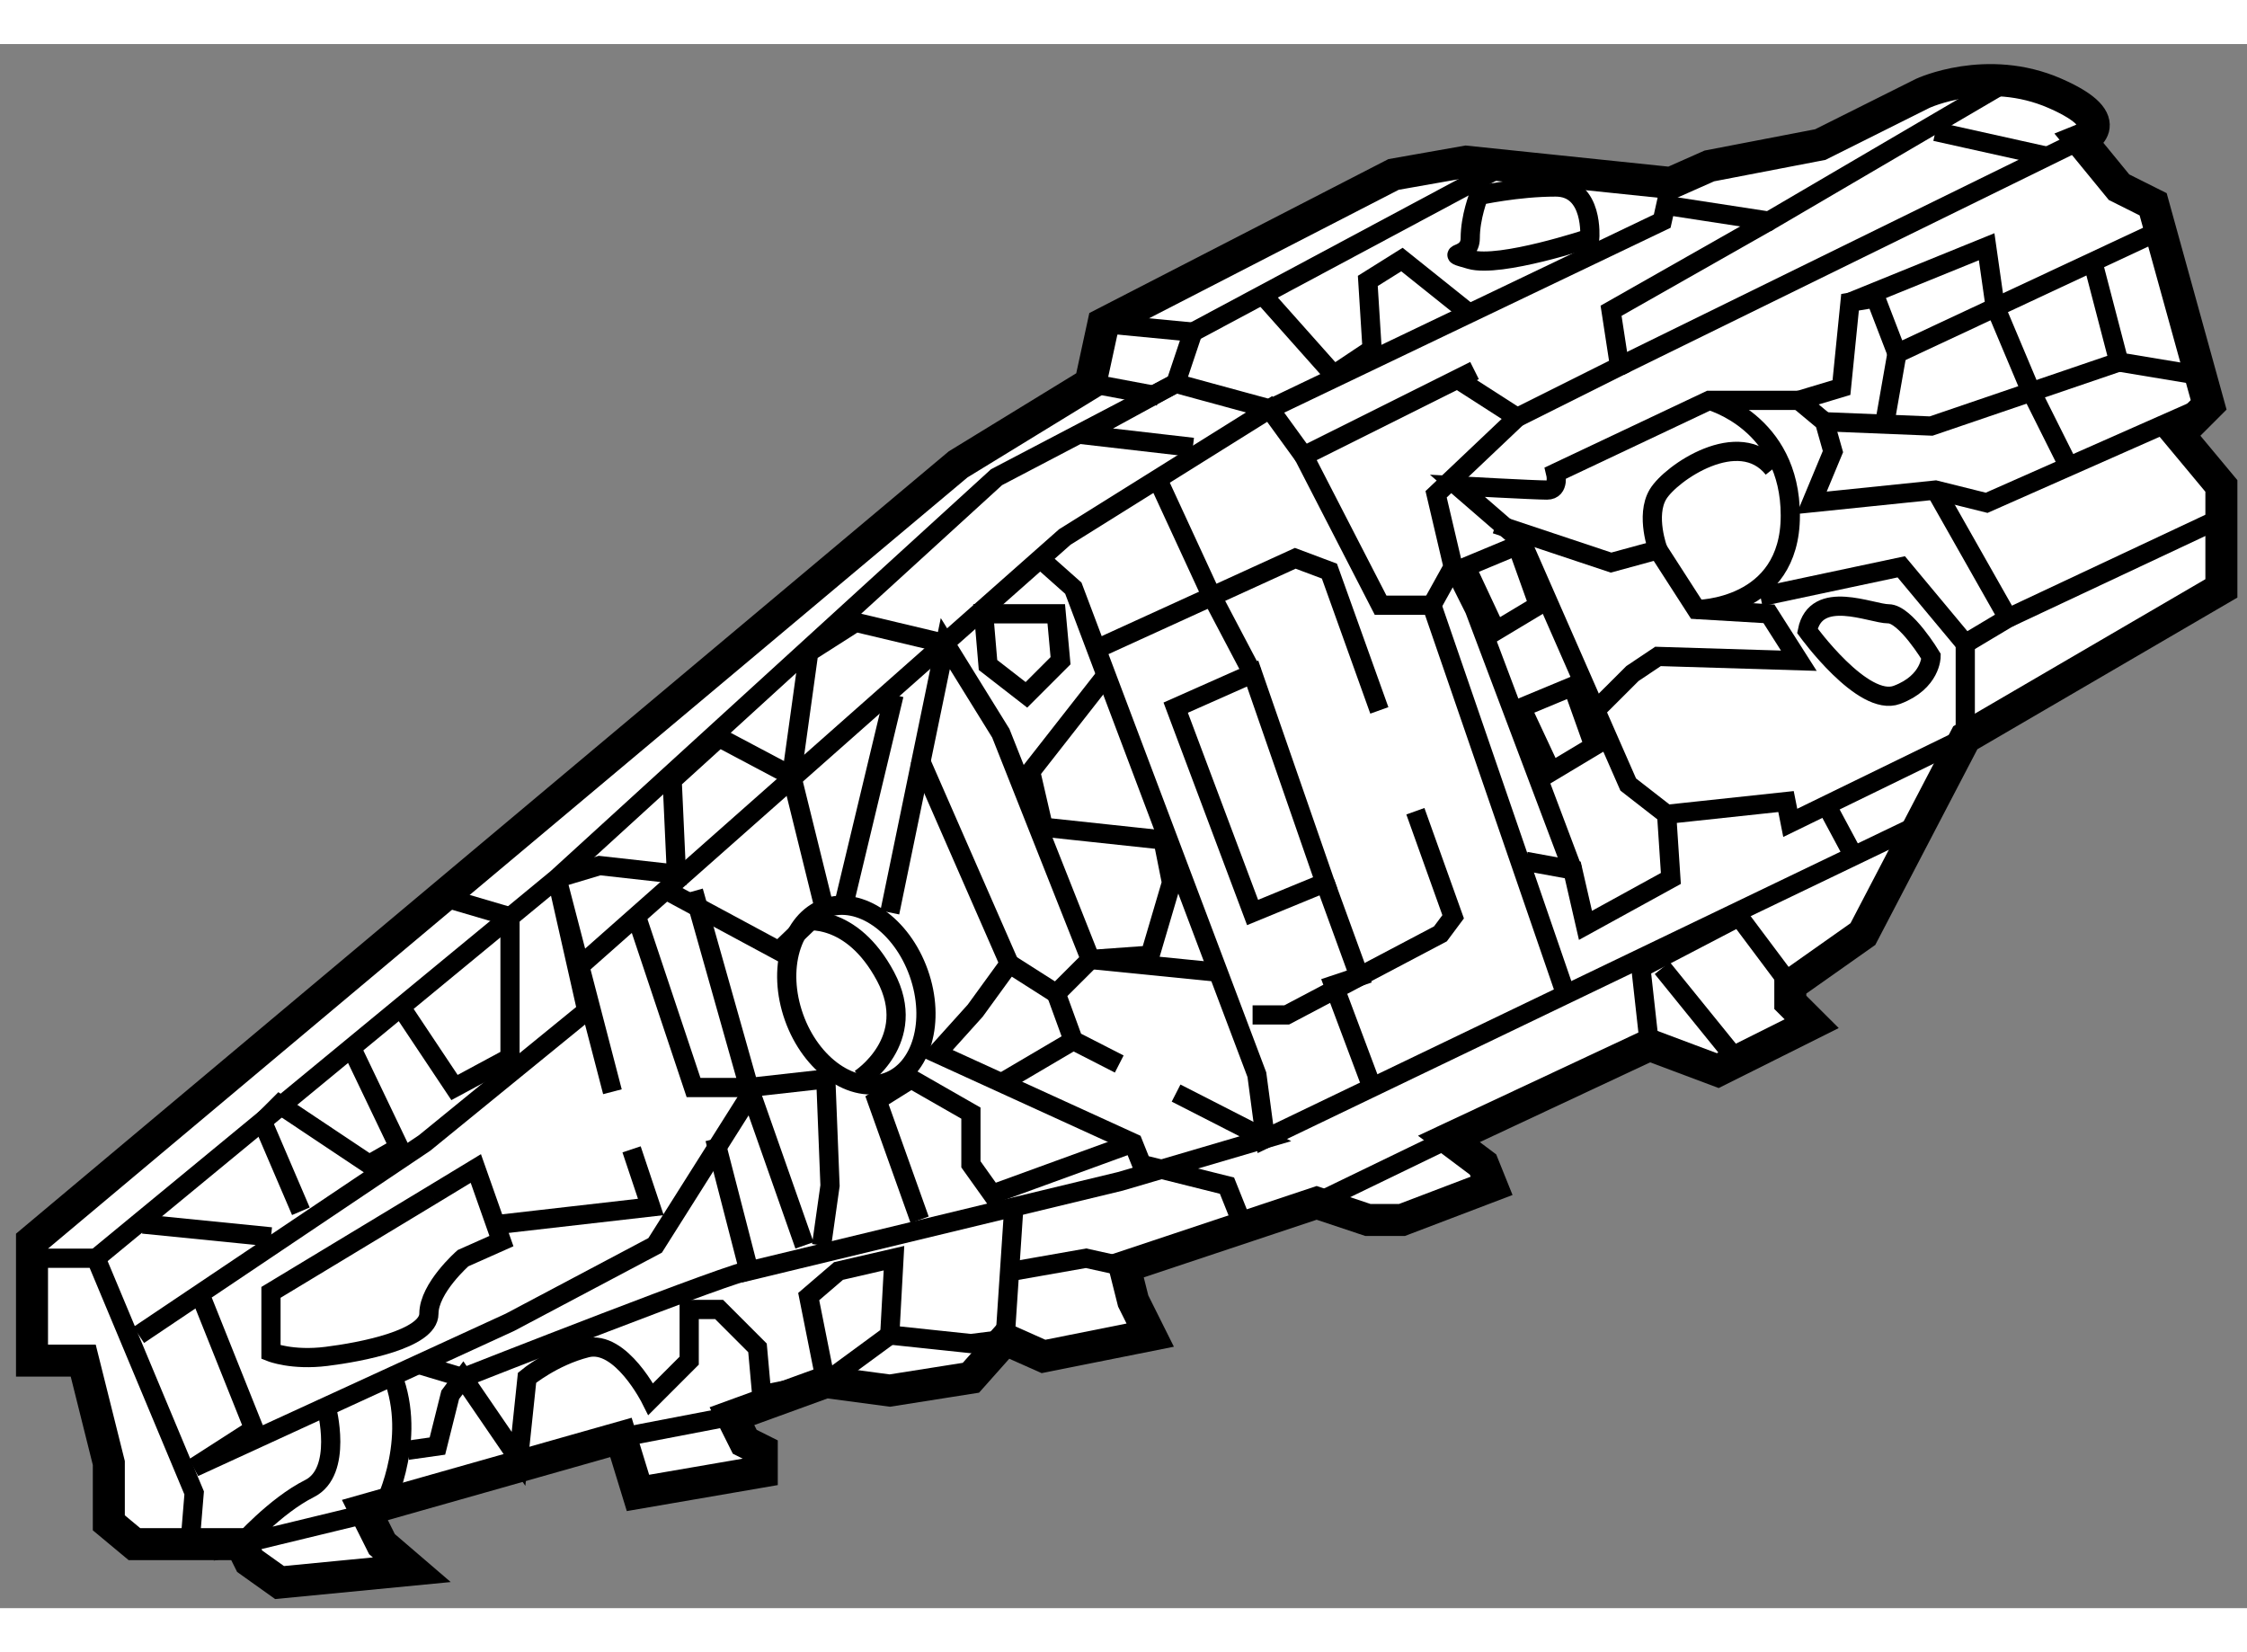 <?xml version="1.0" encoding="utf-8"?>
<!-- Generator: Adobe Illustrator 15.1.0, SVG Export Plug-In . SVG Version: 6.00 Build 0)  -->
<!DOCTYPE svg PUBLIC "-//W3C//DTD SVG 1.1//EN" "http://www.w3.org/Graphics/SVG/1.1/DTD/svg11.dtd">
<svg version="1.1" xmlns="http://www.w3.org/2000/svg" xmlns:xlink="http://www.w3.org/1999/xlink" x="0px" y="0px" width="244.8px"
	 height="180px" viewBox="97.224 35.262 35.101 24.433" enable-background="new 0 0 244.8 180" xml:space="preserve">
	
<rect x="97.224" y="35.262" width="35.101" height="24.433" fill="#808080" stroke="none"/>
	
<g><path fill="#FFFFFF" stroke="#000000" stroke-width="0.5" d="M114.258,40.562l-2.067,1.266L97.724,53.962v1.866h0.8l0.4,1.6v0.934
			l0.4,0.333h0.867h0.8l0.133,0.267l0.467,0.333l2.066-0.2l-0.466-0.4l-0.267-0.533l4-1.134l0.266,0.867l1.934-0.333v-0.333
			l-0.266-0.133l-0.2-0.4l1.466-0.533l1,0.133l1.267-0.2l0.534-0.6l0.6,0.267l1.667-0.333l-0.266-0.533l-0.134-0.533l3-1l0.8,0.267
			h0.533l1.4-0.533l-0.134-0.333l-0.533-0.4l3.133-1.467l1.067,0.4l1.467-0.733l-0.334-0.333v-0.267l1.134-0.8l1.6-3.067l4-2.333
			v-1.6l-0.666-0.8l0.467-0.467l-0.867-3.133l-0.533-0.267l-0.6-0.733c0,0,0.666-0.267-0.4-0.733s-2.066,0-2.066,0l-1.6,0.8
			l-1.734,0.334l-0.6,0.266l-3.2-0.333l-1.133,0.2l-4.533,2.333L114.258,40.562z"></path><polyline fill="none" stroke="#000000" stroke-width="0.3" points="97.924,54.229 98.724,54.229 100.257,57.895 100.191,58.695 		
			"></polyline><polyline fill="none" stroke="#000000" stroke-width="0.3" points="114.458,39.628 115.858,39.762 115.59,40.562 112.791,42.028 
			105.924,48.295 98.724,54.229 		"></polyline><line fill="none" stroke="#000000" stroke-width="0.3" x1="120.591" y1="37.229" x2="115.858" y2="39.762"></line><polyline fill="none" stroke="#000000" stroke-width="0.3" points="113.391,43.229 113.991,43.762 116.858,51.362 116.991,52.362 
			127.258,47.428 		"></polyline><polyline fill="none" stroke="#000000" stroke-width="0.3" points="107.09,52.528 107.391,53.428 105.057,53.695 		"></polyline><polyline fill="none" stroke="#000000" stroke-width="0.3" points="99.391,55.428 103.857,52.428 106.391,50.362 105.924,48.295 
			106.791,51.628 		"></polyline><polyline fill="none" stroke="#000000" stroke-width="0.3" points="119.334,47.246 119.924,48.895 119.725,49.162 117.324,50.428 
			116.791,50.428 		"></polyline><polyline fill="none" stroke="#000000" stroke-width="0.3" points="114.391,44.695 117.458,43.295 117.991,43.495 118.771,45.671 
					"></polyline><polyline fill="none" stroke="#000000" stroke-width="0.3" points="120.258,40.362 117.59,41.695 118.791,44.028 119.591,44.028 
			121.725,50.229 		"></polyline><polyline fill="none" stroke="#000000" stroke-width="0.3" points="119.99,40.495 120.924,41.095 119.658,42.295 119.924,43.428 
			119.591,44.028 		"></polyline><polyline fill="none" stroke="#000000" stroke-width="0.3" points="128.725,35.762 124.857,38.028 123.124,37.762 		"></polyline><polyline fill="none" stroke="#000000" stroke-width="0.3" points="120.924,41.095 122.524,40.295 122.391,39.428 124.857,38.028 
					"></polyline><line fill="none" stroke="#000000" stroke-width="0.3" x1="129.725" y1="36.762" x2="122.524" y2="40.295"></line><polygon fill="none" stroke="#000000" stroke-width="0.3" points="116.791,45.095 115.59,45.628 116.791,48.828 117.924,48.362 		
			"></polygon><ellipse transform="matrix(-0.942 0.335 -0.335 -0.942 231.55 60.277)" fill="none" stroke="#000000" stroke-width="0.3" cx="110.576" cy="50.108" rx="1.034" ry="1.443"></ellipse><polyline fill="none" stroke="#000000" stroke-width="0.3" points="106.324,49.628 113.858,42.962 117.058,40.962 117.59,41.695 
					"></polyline><path fill="none" stroke="#000000" stroke-width="0.3" d="M103.963,53.248l-2.506,1.514v0.934c0,0,0.333,0.133,0.867,0.066
			c0.533-0.066,1.6-0.267,1.6-0.667s0.533-0.867,0.533-0.867l0.6-0.267l-0.4-1.134L103.963,53.248"></path><polyline fill="none" stroke="#000000" stroke-width="0.3" points="100.391,54.895 101.191,56.895 100.257,57.495 105.191,55.229 
			107.458,54.028 109.058,51.495 		"></polyline><polyline fill="none" stroke="#000000" stroke-width="0.3" points="107.658,48.495 109.391,49.428 110.097,48.748 109.59,46.695 
			108.458,46.095 107.724,46.762 107.791,48.229 106.59,48.095 105.924,48.295 		"></polyline><polyline fill="none" stroke="#000000" stroke-width="0.3" points="107.19,48.962 108.058,51.562 108.924,51.562 108.058,48.495 
					"></polyline><path fill="none" stroke="#000000" stroke-width="0.3" d="M102.324,56.562c0,0,0.266,1-0.267,1.266
			c-0.533,0.267-1.066,0.867-1.066,0.867l2.2-0.533c0,0,0.534-1,0.2-2"></path><path fill="none" stroke="#000000" stroke-width="0.3" d="M108.924,54.428c-0.066-0.066-4.467,1.667-4.467,1.667l-0.667-0.2"></path><polyline fill="none" stroke="#000000" stroke-width="0.3" points="115.596,51.649 116.991,52.362 114.724,53.028 108.924,54.428 
			108.391,52.362 		"></polyline><polyline fill="none" stroke="#000000" stroke-width="0.3" points="111.124,48.828 111.991,44.628 112.858,46.028 114.258,49.562 
			113.724,50.095 113.991,50.828 114.708,51.195 		"></polyline><line fill="none" stroke="#000000" stroke-width="0.3" x1="111.19" y1="45.428" x2="110.391" y2="48.762"></line><polyline fill="none" stroke="#000000" stroke-width="0.3" points="117.924,48.362 118.458,49.828 118.058,49.962 118.658,51.562 
					"></polyline><polyline fill="none" stroke="#000000" stroke-width="0.3" points="131.725,40.895 128.258,42.428 127.458,42.229 125.524,42.428 
			125.857,41.628 125.725,41.162 125.324,40.828 125.99,40.628 126.124,39.295 126.524,39.229 126.857,40.095 130.99,38.162 		"></polyline><polyline fill="none" stroke="#000000" stroke-width="0.3" points="114.524,45.095 113.324,46.628 113.524,47.495 115.391,47.695 
			115.524,48.362 115.19,49.495 114.258,49.562 116.258,49.762 		"></polyline><polyline fill="none" stroke="#000000" stroke-width="0.3" points="111.59,46.428 112.991,49.628 112.458,50.362 111.858,51.028 
			114.924,52.428 115.058,52.762 116.391,53.095 116.658,53.762 		"></polyline><polyline fill="none" stroke="#000000" stroke-width="0.3" points="111.991,44.628 110.59,44.295 109.858,44.762 109.59,46.695 		
			"></polyline><line fill="none" stroke="#000000" stroke-width="0.3" x1="113.724" y1="50.095" x2="112.991" y2="49.628"></line><polyline fill="none" stroke="#000000" stroke-width="0.3" points="103.524,50.362 104.324,51.562 105.191,51.095 105.191,48.895 
			104.057,48.562 		"></polyline><polyline fill="none" stroke="#000000" stroke-width="0.3" points="101.924,53.495 101.324,52.095 101.591,51.828 102.991,52.762 
			103.458,52.495 102.724,50.962 		"></polyline><line fill="none" stroke="#000000" stroke-width="0.3" x1="99.458" y1="53.695" x2="101.458" y2="53.895"></line><polyline fill="none" stroke="#000000" stroke-width="0.3" points="111.59,53.628 110.924,51.762 111.458,51.428 112.391,51.962 
			112.391,52.762 112.724,53.229 114.924,52.428 		"></polyline><polyline fill="none" stroke="#000000" stroke-width="0.3" points="109.791,54.028 108.924,51.562 110.124,51.428 110.19,53.095 
			110.058,54.028 		"></polyline><path fill="none" stroke="#000000" stroke-width="0.3" d="M109.791,48.962c0,0,0.734-0.134,1.267,0.866s-0.4,1.6-0.4,1.6"></path><polyline fill="none" stroke="#000000" stroke-width="0.3" points="115.324,42.095 116.124,43.828 116.791,45.095 		"></polyline><path fill="none" stroke="#000000" stroke-width="0.3" d="M103.591,57.229l0.466-0.066l0.2-0.8l0.2-0.267l0.867,1.267l0.133-1.267
			c0,0,0.4-0.333,0.933-0.467c0.534-0.134,1,0.8,1,0.8l0.6-0.6v-0.8h0.467l0.6,0.6l0.066,0.733l1-0.2l-0.266-1.334l0.466-0.4
			l0.866-0.2l-0.066,1.2l1.267,0.134l0.534-0.067l0.133-2"></path><line fill="none" stroke="#000000" stroke-width="0.3" x1="106.924" y1="57.028" x2="108.658" y2="56.695"></line><line fill="none" stroke="#000000" stroke-width="0.3" x1="117.791" y1="53.362" x2="119.857" y2="52.362"></line><polyline fill="none" stroke="#000000" stroke-width="0.3" points="114.791,54.362 114.19,54.229 113.058,54.428 		"></polyline><polyline fill="none" stroke="#000000" stroke-width="0.3" points="122.99,50.895 122.857,49.695 124.391,48.895 125.19,49.962 		
			"></polyline><polyline fill="none" stroke="#000000" stroke-width="0.3" points="123.258,47.295 125.124,47.095 125.19,47.428 127.924,46.095 
			127.924,44.628 		"></polyline><polyline fill="none" stroke="#000000" stroke-width="0.3" points="120.591,42.762 122.391,43.362 123.124,43.162 123.725,44.095 
			124.857,44.162 125.324,44.895 123.124,44.828 122.725,45.095 122.124,45.695 		"></polyline><polyline fill="none" stroke="#000000" stroke-width="0.3" points="125.725,41.162 127.391,41.229 130.324,40.229 129.924,38.695 
					"></polyline><line fill="none" stroke="#000000" stroke-width="0.3" x1="131.524" y1="40.428" x2="130.324" y2="40.229"></line><path fill="none" stroke="#000000" stroke-width="0.3" d="M125.324,40.828h-1.4l-2.399,1.134c0,0,0.066,0.267-0.134,0.267
			s-1.4-0.066-1.4-0.066l1,0.866l1.668,3.8l0.6,0.467l0.066,1l-1.334,0.733l-0.199-0.866l-0.733-0.134"></path><path fill="none" stroke="#000000" stroke-width="0.3" d="M122.058,38.295c0,0,0.066-0.8-0.533-0.8c-0.601,0-1.2,0.133-1.2,0.133
			s-0.134,0.333-0.134,0.667c0,0.333-0.467,0.2,0,0.333C120.658,38.762,122.058,38.295,122.058,38.295z"></path><polyline fill="none" stroke="#000000" stroke-width="0.3" points="120.124,39.428 119.124,38.628 118.591,38.962 118.658,40.028 
			118.058,40.428 116.991,39.229 		"></polyline><line fill="none" stroke="#000000" stroke-width="0.3" x1="129.258" y1="37.028" x2="127.458" y2="36.628"></line><path fill="none" stroke="#000000" stroke-width="0.3" d="M123.924,40.828c0,0,1.267,0.333,1.267,1.8s-1.466,1.467-1.466,1.467"></path><polyline fill="none" stroke="#000000" stroke-width="0.3" points="124.725,43.895 126.924,43.428 127.924,44.628 128.591,44.229 
			127.458,42.229 		"></polyline><path fill="none" stroke="#000000" stroke-width="0.3" d="M125.458,44.428c0,0,0.867,1.2,1.399,1c0.533-0.2,0.533-0.6,0.533-0.6
			s-0.4-0.666-0.666-0.666C126.458,44.162,125.592,43.762,125.458,44.428z"></path><polyline fill="none" stroke="#000000" stroke-width="0.3" points="121.791,48.162 120.258,44.095 119.924,43.428 		"></polyline><line fill="none" stroke="#000000" stroke-width="0.3" x1="125.725" y1="47.095" x2="126.19" y2="47.962"></line><line fill="none" stroke="#000000" stroke-width="0.3" x1="126.658" y1="41.229" x2="126.857" y2="40.095"></line><polyline fill="none" stroke="#000000" stroke-width="0.3" points="129.524,41.828 128.924,40.628 128.391,39.362 128.258,38.428 
			126.124,39.295 		"></polyline><line fill="none" stroke="#000000" stroke-width="0.3" x1="128.591" y1="44.229" x2="131.857" y2="42.695"></line><polygon fill="none" stroke="#000000" stroke-width="0.3" points="121.791,45.295 120.99,45.628 121.458,46.628 122.124,46.229 		
			"></polygon><polygon fill="none" stroke="#000000" stroke-width="0.3" points="120.924,43.095 120.124,43.428 120.592,44.428 121.258,44.028 
					"></polygon><polygon fill="none" stroke="#000000" stroke-width="0.3" points="112.59,44.162 113.724,44.162 113.791,44.895 113.258,45.428 
			112.658,44.962 		"></polygon><path fill="none" stroke="#000000" stroke-width="0.3" d="M123.124,43.162c0,0-0.2-0.534,0-0.867c0.2-0.333,1.267-1.066,1.8-0.4"></path><line fill="none" stroke="#000000" stroke-width="0.3" x1="123.19" y1="49.695" x2="124.324" y2="51.095"></line><line fill="none" stroke="#000000" stroke-width="0.3" x1="110.124" y1="56.162" x2="111.124" y2="55.428"></line><line fill="none" stroke="#000000" stroke-width="0.3" x1="113.991" y1="50.828" x2="112.858" y2="51.495"></line><polyline fill="none" stroke="#000000" stroke-width="0.3" points="115.858,41.562 114.124,41.362 115.59,40.562 117.058,40.962 
			123.19,38.028 123.324,37.428 		"></polyline><line fill="none" stroke="#000000" stroke-width="0.3" x1="114.258" y1="40.562" x2="115.324" y2="40.762"></line></g>


</svg>